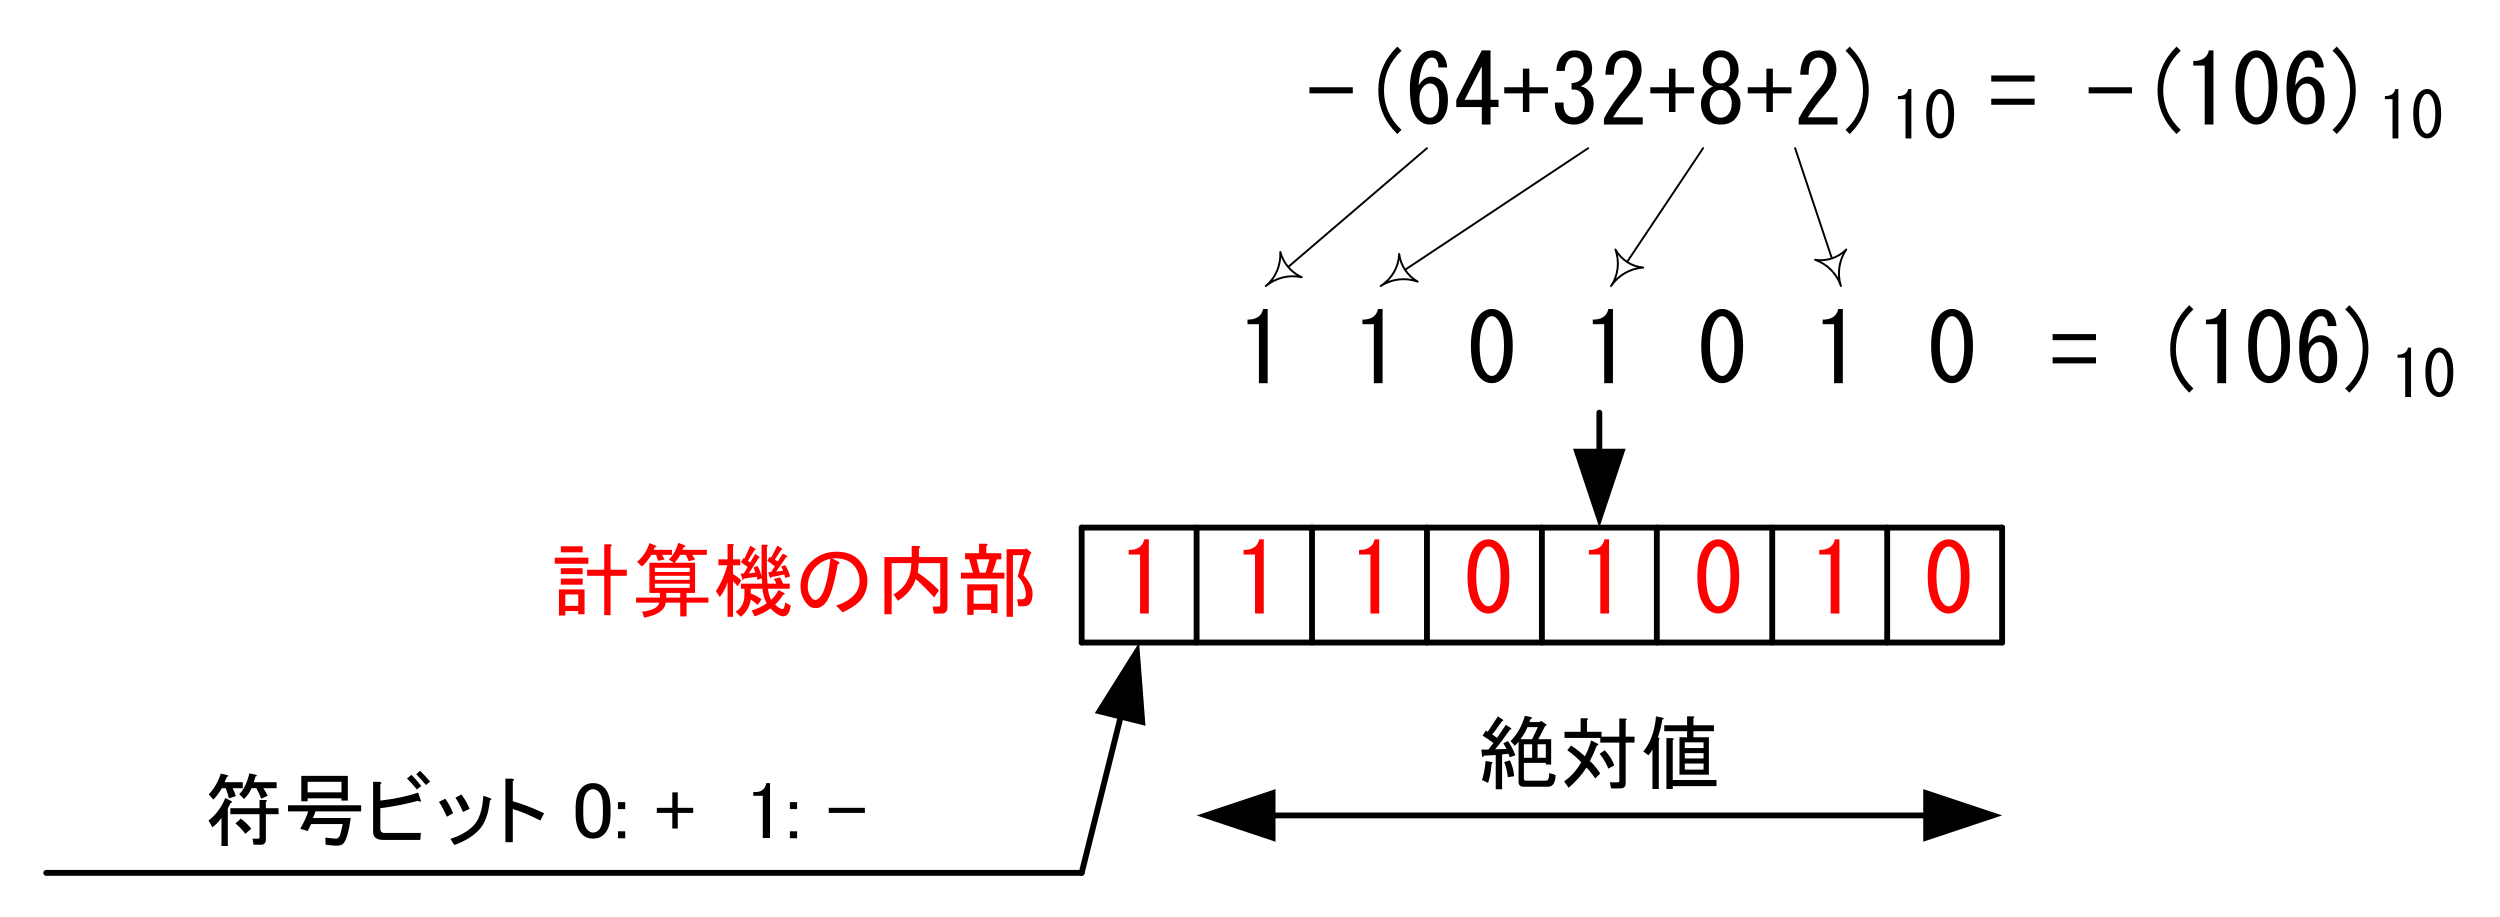 <?xml version="1.0" encoding="UTF-8"?>
<svg xmlns="http://www.w3.org/2000/svg" xmlns:xlink="http://www.w3.org/1999/xlink" width="308pt" height="113pt" viewBox="0 0 308 113" version="1.2">
<defs>
<g>
<symbol overflow="visible" id="glyph0-0">
<path style="stroke:none;" d="M 2.484 -7.875 L 2.484 -0.703 L 9.562 -0.703 L 9.562 -7.875 Z M 1.547 -8.766 L 10.5 -8.766 L 10.5 0.188 L 1.547 0.188 Z M 1.547 -8.766 "/>
</symbol>
<symbol overflow="visible" id="glyph0-1">
<path style="stroke:none;" d="M 2.578 -0.094 L 2.578 -7.359 L 1.172 -7.359 L 1.172 -7.922 C 2.266 -7.922 2.906 -8.359 3.094 -9.234 L 3.656 -9.234 L 3.656 -0.094 Z M 2.578 -0.094 "/>
</symbol>
<symbol overflow="visible" id="glyph0-2">
<path style="stroke:none;" d="M 0.375 -4.688 C 0.375 -6.531 0.75 -7.828 1.5 -8.578 C 1.938 -9.016 2.422 -9.234 2.953 -9.234 C 3.484 -9.234 3.969 -9.016 4.406 -8.578 C 5.156 -7.828 5.531 -6.531 5.531 -4.688 C 5.531 -2.812 5.156 -1.5 4.406 -0.75 C 3.969 -0.312 3.484 -0.094 2.953 -0.094 C 2.422 -0.094 1.938 -0.312 1.5 -0.75 C 0.75 -1.5 0.375 -2.812 0.375 -4.688 Z M 4.453 -4.688 C 4.453 -6.344 4.156 -7.469 3.562 -8.062 C 3.375 -8.25 3.172 -8.344 2.953 -8.344 C 2.734 -8.344 2.531 -8.25 2.344 -8.062 C 1.75 -7.438 1.453 -6.312 1.453 -4.688 C 1.453 -3 1.75 -1.859 2.344 -1.266 C 2.531 -1.078 2.734 -0.984 2.953 -0.984 C 3.172 -0.984 3.375 -1.078 3.562 -1.266 C 4.156 -1.859 4.453 -3 4.453 -4.688 Z M 4.453 -4.688 "/>
</symbol>
<symbol overflow="visible" id="glyph0-3">
<path style="stroke:none;" d="M 5.625 -4.688 L 5.625 -3.938 L 0.281 -3.938 L 0.281 -4.688 Z M 5.625 -4.688 "/>
</symbol>
<symbol overflow="visible" id="glyph0-4">
<path style="stroke:none;" d="M 5.109 1.078 C 3.547 -0.453 2.766 -2.25 2.766 -4.312 C 2.766 -6.375 3.547 -8.172 5.109 -9.703 L 5.625 -9.188 C 4.188 -7.844 3.469 -6.219 3.469 -4.312 C 3.469 -2.406 4.188 -0.781 5.625 0.562 Z M 5.109 1.078 "/>
</symbol>
<symbol overflow="visible" id="glyph0-5">
<path style="stroke:none;" d="M 4.172 -7.125 C 4.172 -7.594 4.062 -7.938 3.844 -8.156 C 3.719 -8.281 3.562 -8.344 3.375 -8.344 C 3.125 -8.344 2.906 -8.25 2.719 -8.062 C 2.188 -7.531 1.859 -6.484 1.734 -4.922 C 2.172 -5.641 2.703 -6 3.328 -6 C 3.797 -6 4.219 -5.812 4.594 -5.438 C 5.094 -4.938 5.344 -4.172 5.344 -3.141 C 5.344 -2.016 5.078 -1.188 4.547 -0.656 C 4.172 -0.281 3.688 -0.094 3.094 -0.094 C 2.562 -0.094 2.078 -0.312 1.641 -0.75 C 0.984 -1.406 0.656 -2.672 0.656 -4.547 C 0.656 -6.391 1.109 -7.766 2.016 -8.672 C 2.391 -9.047 2.859 -9.234 3.422 -9.234 C 3.891 -9.234 4.266 -9.094 4.547 -8.812 C 4.984 -8.375 5.219 -7.812 5.25 -7.125 Z M 3.141 -5.156 C 2.859 -5.156 2.609 -5.047 2.391 -4.828 C 2.016 -4.453 1.828 -3.953 1.828 -3.328 C 1.828 -2.359 2.047 -1.656 2.484 -1.219 C 2.672 -1.031 2.891 -0.938 3.141 -0.938 C 3.391 -0.938 3.625 -1.047 3.844 -1.266 C 4.125 -1.547 4.266 -2.172 4.266 -3.141 C 4.266 -3.984 4.109 -4.562 3.797 -4.875 C 3.609 -5.062 3.391 -5.156 3.141 -5.156 Z M 3.141 -5.156 "/>
</symbol>
<symbol overflow="visible" id="glyph0-6">
<path style="stroke:none;" d="M 3.516 -0.094 L 3.516 -2.25 L 0.375 -2.25 L 0.375 -3.141 L 3.516 -9.234 L 4.594 -9.234 L 4.594 -3.141 L 5.578 -3.141 L 5.578 -2.25 L 4.594 -2.25 L 4.594 -0.094 Z M 3.516 -3.141 L 3.516 -7.266 L 1.406 -3.141 Z M 3.516 -3.141 "/>
</symbol>
<symbol overflow="visible" id="glyph0-7">
<path style="stroke:none;" d="M 0.281 -4.688 L 2.578 -4.688 L 2.578 -6.984 L 3.375 -6.984 L 3.375 -4.688 L 5.672 -4.688 L 5.672 -3.938 L 3.375 -3.938 L 3.375 -1.641 L 2.578 -1.641 L 2.578 -3.938 L 0.281 -3.938 Z M 0.281 -4.688 "/>
</symbol>
<symbol overflow="visible" id="glyph0-8">
<path style="stroke:none;" d="M 1.594 -2.812 C 1.562 -2.125 1.703 -1.625 2.016 -1.312 C 2.234 -1.094 2.531 -0.984 2.906 -0.984 C 3.219 -0.984 3.516 -1.125 3.797 -1.406 C 4.078 -1.688 4.219 -2.156 4.219 -2.812 C 4.219 -3.312 4.047 -3.734 3.703 -4.078 C 3.453 -4.328 3.078 -4.438 2.578 -4.406 L 2.578 -5.203 C 3.078 -5.234 3.453 -5.375 3.703 -5.625 C 3.953 -5.875 4.078 -6.25 4.078 -6.75 C 4.078 -7.375 3.938 -7.828 3.656 -8.109 C 3.469 -8.297 3.234 -8.391 2.953 -8.391 C 2.672 -8.391 2.438 -8.297 2.25 -8.109 C 1.938 -7.797 1.766 -7.328 1.734 -6.703 L 0.703 -6.703 C 0.734 -7.516 1 -8.172 1.5 -8.672 C 1.875 -9.047 2.359 -9.234 2.953 -9.234 C 3.578 -9.234 4.078 -9.047 4.453 -8.672 C 4.891 -8.234 5.109 -7.656 5.109 -6.938 C 5.109 -6.281 4.938 -5.781 4.594 -5.438 C 4.281 -5.125 3.984 -4.922 3.703 -4.828 C 4.109 -4.703 4.422 -4.531 4.641 -4.312 C 5.078 -3.875 5.297 -3.344 5.297 -2.719 C 5.297 -1.906 5.047 -1.25 4.547 -0.75 C 4.109 -0.312 3.562 -0.094 2.906 -0.094 C 2.188 -0.094 1.625 -0.297 1.219 -0.703 C 0.75 -1.172 0.516 -1.875 0.516 -2.812 Z M 1.594 -2.812 "/>
</symbol>
<symbol overflow="visible" id="glyph0-9">
<path style="stroke:none;" d="M 5.344 -0.984 L 5.344 -0.094 L 0.562 -0.094 L 0.562 -0.844 C 1.281 -2.188 2.172 -3.469 3.234 -4.688 C 3.828 -5.375 4.125 -6.094 4.125 -6.844 C 4.125 -7.375 3.984 -7.781 3.703 -8.062 C 3.516 -8.25 3.266 -8.344 2.953 -8.344 C 2.703 -8.344 2.453 -8.219 2.203 -7.969 C 1.922 -7.688 1.781 -7.109 1.781 -6.234 L 0.75 -6.234 C 0.781 -7.359 1.047 -8.172 1.547 -8.672 C 1.922 -9.047 2.422 -9.234 3.047 -9.234 C 3.641 -9.234 4.141 -9.031 4.547 -8.625 C 4.984 -8.188 5.203 -7.578 5.203 -6.797 C 5.203 -5.891 4.781 -4.953 3.938 -3.984 C 3.031 -2.953 2.281 -1.953 1.688 -0.984 Z M 5.344 -0.984 "/>
</symbol>
<symbol overflow="visible" id="glyph0-10">
<path style="stroke:none;" d="M 2.953 -4.359 C 2.609 -4.359 2.312 -4.234 2.062 -3.984 C 1.75 -3.672 1.594 -3.25 1.594 -2.719 C 1.594 -2.094 1.75 -1.625 2.062 -1.312 C 2.312 -1.062 2.609 -0.938 2.953 -0.938 C 3.297 -0.938 3.594 -1.062 3.844 -1.312 C 4.156 -1.625 4.312 -2.094 4.312 -2.719 C 4.312 -3.25 4.156 -3.672 3.844 -3.984 C 3.594 -4.234 3.297 -4.359 2.953 -4.359 Z M 3.891 -4.781 C 4.172 -4.688 4.422 -4.531 4.641 -4.312 C 5.141 -3.812 5.391 -3.281 5.391 -2.719 C 5.391 -1.875 5.141 -1.203 4.641 -0.703 C 4.234 -0.297 3.672 -0.094 2.953 -0.094 C 2.234 -0.094 1.672 -0.297 1.266 -0.703 C 0.766 -1.203 0.516 -1.875 0.516 -2.719 C 0.516 -3.281 0.766 -3.812 1.266 -4.312 C 1.484 -4.531 1.734 -4.688 2.016 -4.781 C 1.766 -4.875 1.562 -5 1.406 -5.156 C 0.969 -5.594 0.75 -6.109 0.75 -6.703 L 0.75 -6.75 C 0.75 -7.531 0.984 -8.156 1.453 -8.625 C 1.859 -9.031 2.359 -9.234 2.953 -9.234 C 3.547 -9.234 4.047 -9.031 4.453 -8.625 C 4.922 -8.156 5.156 -7.531 5.156 -6.75 L 5.156 -6.703 C 5.156 -6.109 4.938 -5.594 4.5 -5.156 C 4.344 -5 4.141 -4.875 3.891 -4.781 Z M 2.953 -8.391 C 2.641 -8.391 2.375 -8.281 2.156 -8.062 C 1.906 -7.812 1.781 -7.375 1.781 -6.75 L 1.781 -6.703 C 1.781 -6.141 1.906 -5.734 2.156 -5.484 C 2.375 -5.266 2.641 -5.156 2.953 -5.156 C 3.266 -5.156 3.531 -5.266 3.75 -5.484 C 4 -5.734 4.125 -6.141 4.125 -6.703 L 4.125 -6.75 C 4.125 -7.375 4 -7.812 3.75 -8.062 C 3.531 -8.281 3.266 -8.391 2.953 -8.391 Z M 2.953 -8.391 "/>
</symbol>
<symbol overflow="visible" id="glyph0-11">
<path style="stroke:none;" d="M 3.188 -4.312 C 3.188 -2.25 2.406 -0.453 0.844 1.078 L 0.328 0.562 C 1.766 -0.781 2.484 -2.406 2.484 -4.312 C 2.484 -6.219 1.766 -7.844 0.328 -9.188 L 0.844 -9.703 C 2.406 -8.172 3.188 -6.375 3.188 -4.312 Z M 3.188 -4.312 "/>
</symbol>
<symbol overflow="visible" id="glyph0-12">
<path style="stroke:none;" d="M 5.625 -6.141 L 5.625 -5.391 L 0.281 -5.391 L 0.281 -6.141 Z M 5.625 -3.281 L 5.625 -2.531 L 0.281 -2.531 L 0.281 -3.281 Z M 5.625 -3.281 "/>
</symbol>
<symbol overflow="visible" id="glyph0-13">
<path style="stroke:none;" d=""/>
</symbol>
<symbol overflow="visible" id="glyph1-0">
<path style="stroke:none;" d="M 2.078 -6.562 L 2.078 -0.594 L 7.969 -0.594 L 7.969 -6.562 Z M 1.297 -7.312 L 8.75 -7.312 L 8.75 0.156 L 1.297 0.156 Z M 1.297 -7.312 "/>
</symbol>
<symbol overflow="visible" id="glyph1-1">
<path style="stroke:none;" d="M 4.656 -2.547 C 5.176 -2.148 5.602 -1.734 5.938 -1.297 L 5.203 -0.672 C 4.859 -1.141 4.453 -1.566 3.984 -1.953 Z M 3.172 -5.047 C 3.086 -5.461 2.957 -5.879 2.781 -6.297 L 2.312 -6.297 C 1.969 -5.691 1.613 -5.223 1.25 -4.891 L 0.703 -5.547 C 1.328 -6.172 1.82 -7.02 2.188 -8.094 L 3.047 -7.891 C 3.148 -7.785 3.113 -7.723 2.938 -7.703 L 2.656 -7.031 L 4.891 -7.031 L 4.891 -6.297 L 3.641 -6.297 C 3.816 -5.953 3.945 -5.625 4.031 -5.312 Z M 7.156 -5 C 7 -5.445 6.801 -5.879 6.562 -6.297 L 5.984 -6.297 C 5.723 -5.742 5.41 -5.301 5.047 -4.969 L 4.453 -5.547 C 5.004 -6.098 5.422 -6.957 5.703 -8.125 L 6.562 -7.938 C 6.664 -7.832 6.629 -7.766 6.453 -7.734 L 6.25 -7.031 L 9.062 -7.031 L 9.062 -6.297 L 7.422 -6.297 C 7.629 -5.984 7.812 -5.672 7.969 -5.359 Z M 7.734 -3.094 L 7.734 0.047 C 7.734 0.461 7.523 0.672 7.109 0.672 L 6.219 0.672 L 6.094 -0.078 L 6.797 -0.078 C 6.898 -0.078 6.953 -0.129 6.953 -0.234 L 6.953 -3.094 L 3.359 -3.094 L 3.359 -3.828 L 6.953 -3.828 L 6.953 -4.844 L 7.703 -4.844 C 7.91 -4.82 7.922 -4.742 7.734 -4.609 L 7.734 -3.828 L 9.297 -3.828 L 9.297 -3.094 Z M 3.516 -4.688 C 3.617 -4.582 3.582 -4.52 3.406 -4.5 L 3.047 -3.797 L 3.047 0.828 L 2.266 0.828 L 2.266 -2.625 C 1.879 -2.102 1.504 -1.723 1.141 -1.484 L 0.672 -2.312 C 1.578 -3.008 2.266 -3.93 2.734 -5.078 Z M 3.516 -4.688 "/>
</symbol>
<symbol overflow="visible" id="glyph1-2">
<path style="stroke:none;" d="M 1.953 -1.297 C 2.398 -2.078 2.727 -2.789 2.938 -3.438 L 0.438 -3.438 L 0.438 -4.188 L 9.453 -4.188 L 9.453 -3.438 L 3.828 -3.438 C 3.723 -3.125 3.617 -2.852 3.516 -2.625 L 8.172 -2.625 C 7.961 -1.062 7.676 -0.031 7.312 0.469 C 7.102 0.727 6.711 0.832 6.141 0.781 L 5.078 0.672 L 5.047 -0.203 L 6.25 -0.078 C 6.508 -0.055 6.707 -0.188 6.844 -0.469 C 6.895 -0.602 7.008 -1.07 7.188 -1.875 L 3.281 -1.875 C 3.176 -1.613 3.035 -1.328 2.859 -1.016 Z M 2.859 -7.078 L 2.859 -5.781 L 7.031 -5.781 L 7.031 -7.078 Z M 7.031 -4.766 L 7.031 -5.047 L 2.859 -5.047 L 2.859 -4.688 L 2.078 -4.688 L 2.078 -7.812 L 7.812 -7.812 L 7.812 -4.766 Z M 7.031 -4.766 "/>
</symbol>
<symbol overflow="visible" id="glyph1-3">
<path style="stroke:none;" d="M 6.766 -4.844 C 6.891 -4.613 6.77 -4.578 6.406 -4.734 C 4.945 -4.336 3.41 -4.035 1.797 -3.828 L 1.797 -1.297 C 1.797 -0.953 1.969 -0.781 2.312 -0.781 L 6.797 -0.781 L 6.719 0.078 L 2.156 0.078 C 1.32 0.078 0.906 -0.258 0.906 -0.938 L 0.906 -7.078 L 1.688 -7.078 C 1.969 -7.023 2.004 -6.922 1.797 -6.766 L 1.797 -4.766 C 3.566 -4.973 5.117 -5.301 6.453 -5.75 Z M 6.297 -6.141 C 5.879 -6.66 5.473 -7.113 5.078 -7.5 L 5.625 -7.938 C 5.988 -7.594 6.395 -7.133 6.844 -6.562 Z M 7.422 -6.688 C 6.953 -7.227 6.551 -7.672 6.219 -8.016 L 6.688 -8.438 C 7.07 -8.07 7.488 -7.629 7.938 -7.109 Z M 7.422 -6.688 "/>
</symbol>
<symbol overflow="visible" id="glyph1-4">
<path style="stroke:none;" d="M 6.719 -4.766 C 6.539 -3.078 6.07 -1.852 5.312 -1.094 C 4.562 -0.332 3.57 0.266 2.344 0.703 L 1.844 -0.047 C 3.039 -0.43 3.977 -0.961 4.656 -1.641 C 5.383 -2.367 5.801 -3.609 5.906 -5.359 L 6.719 -5.078 C 6.957 -5.004 6.957 -4.898 6.719 -4.766 Z M 3.406 -3.359 C 3.094 -4.066 2.781 -4.656 2.469 -5.125 L 3.203 -5.516 C 3.598 -5.016 3.938 -4.426 4.219 -3.75 Z M 1.406 -2.781 C 1.094 -3.508 0.77 -4.117 0.438 -4.609 L 1.219 -5 C 1.582 -4.508 1.906 -3.91 2.188 -3.203 Z M 1.406 -2.781 "/>
</symbol>
<symbol overflow="visible" id="glyph1-5">
<path style="stroke:none;" d="M 2.156 -4.688 C 3.426 -4.32 4.711 -3.828 6.016 -3.203 L 5.547 -2.312 C 4.172 -3.008 3.039 -3.477 2.156 -3.719 L 2.156 0.359 L 1.25 0.359 L 1.25 -7.469 L 2.031 -7.469 C 2.344 -7.438 2.383 -7.332 2.156 -7.156 Z M 2.156 -4.688 "/>
</symbol>
<symbol overflow="visible" id="glyph1-6">
<path style="stroke:none;" d=""/>
</symbol>
<symbol overflow="visible" id="glyph1-7">
<path style="stroke:none;" d="M 0.359 -3.875 C 0.359 -5.02 0.617 -5.852 1.141 -6.375 C 1.504 -6.738 1.957 -6.922 2.5 -6.922 C 3.051 -6.922 3.508 -6.738 3.875 -6.375 C 4.395 -5.852 4.656 -5.02 4.656 -3.875 L 4.656 -3.094 C 4.656 -1.969 4.395 -1.145 3.875 -0.625 C 3.508 -0.258 3.051 -0.078 2.5 -0.078 C 1.957 -0.078 1.504 -0.258 1.141 -0.625 C 0.617 -1.145 0.359 -1.969 0.359 -3.094 Z M 2.5 -6.172 C 2.238 -6.172 2.004 -6.066 1.797 -5.859 C 1.461 -5.523 1.297 -4.891 1.297 -3.953 L 1.297 -3.047 C 1.297 -2.141 1.477 -1.504 1.844 -1.141 C 2.051 -0.93 2.27 -0.828 2.5 -0.828 C 2.758 -0.828 2.992 -0.93 3.203 -1.141 C 3.547 -1.473 3.719 -2.109 3.719 -3.047 L 3.719 -3.953 C 3.719 -4.891 3.547 -5.523 3.203 -5.859 C 2.992 -6.066 2.758 -6.172 2.5 -6.172 Z M 2.5 -6.172 "/>
</symbol>
<symbol overflow="visible" id="glyph1-8">
<path style="stroke:none;" d="M 0.594 -4.578 L 1.484 -4.578 L 1.484 -3.719 L 0.594 -3.719 Z M 0.594 -0.984 L 1.484 -0.984 L 1.484 -0.125 L 0.594 -0.125 Z M 0.594 -0.984 "/>
</symbol>
<symbol overflow="visible" id="glyph1-9">
<path style="stroke:none;" d="M 2.188 -5.781 L 2.859 -5.781 L 2.859 -3.875 L 4.766 -3.875 L 4.766 -3.25 L 2.859 -3.25 L 2.859 -1.328 L 2.188 -1.328 L 2.188 -3.25 L 0.281 -3.25 L 0.281 -3.875 L 2.188 -3.875 Z M 2.188 -5.781 "/>
</symbol>
<symbol overflow="visible" id="glyph1-10">
<path style="stroke:none;" d="M 2.266 -6.141 C 2.504 -6.367 2.633 -6.629 2.656 -6.922 L 3.125 -6.922 L 3.125 -0.156 L 2.234 -0.156 L 2.234 -5.359 L 1.062 -5.359 L 1.062 -5.828 L 1.406 -5.828 C 1.77 -5.828 2.055 -5.93 2.266 -6.141 Z M 2.266 -6.141 "/>
</symbol>
<symbol overflow="visible" id="glyph1-11">
<path style="stroke:none;" d="M 0.281 -3.875 L 4.734 -3.875 L 4.734 -3.25 L 0.281 -3.25 Z M 0.281 -3.875 "/>
</symbol>
<symbol overflow="visible" id="glyph1-12">
<path style="stroke:none;" d="M 8.438 -7.156 C 8.539 -7.051 8.504 -6.984 8.328 -6.953 C 7.879 -6.066 7.594 -5.52 7.469 -5.312 L 9.062 -5.312 L 9.062 -2.188 L 8.406 -2.188 L 8.406 -2.391 L 5.703 -2.391 L 5.703 -0.516 C 5.703 -0.305 5.781 -0.203 5.938 -0.203 L 8.438 -0.203 C 8.695 -0.203 8.828 -0.516 8.828 -1.141 L 9.609 -0.906 C 9.586 0.062 9.273 0.547 8.672 0.547 L 5.672 0.547 C 5.254 0.547 5.047 0.336 5.047 -0.078 L 5.047 -5 C 4.891 -4.789 4.734 -4.625 4.578 -4.5 L 4.062 -5.078 C 4.875 -5.891 5.461 -6.93 5.828 -8.203 L 6.641 -8.016 C 6.742 -7.91 6.707 -7.844 6.531 -7.812 L 6.375 -7.422 L 7.656 -7.422 L 7.812 -7.578 Z M 0.547 -0.281 C 0.754 -0.906 0.898 -1.688 0.984 -2.625 L 1.688 -2.5 C 1.895 -2.477 1.906 -2.398 1.719 -2.266 C 1.664 -1.43 1.523 -0.648 1.297 0.078 Z M 3.984 -2.703 C 4.297 -2.023 4.469 -1.375 4.5 -0.75 L 3.719 -0.625 C 3.664 -1.25 3.52 -1.875 3.281 -2.5 Z M 8.406 -4.688 L 7.391 -4.688 L 7.391 -3.016 L 8.406 -3.016 Z M 5.703 -3.016 L 6.719 -3.016 L 6.719 -4.688 L 5.703 -4.688 Z M 6.141 -6.797 C 5.953 -6.305 5.664 -5.812 5.281 -5.312 L 6.719 -5.312 L 7.422 -6.797 Z M 3.953 -3.094 L 3.797 -3.516 L 3.016 -3.438 L 3.016 0.859 L 2.234 0.859 L 2.234 -3.359 L 0.75 -3.281 C 0.719 -3.102 0.648 -3.066 0.547 -3.172 L 0.469 -4.031 L 1.328 -4.031 C 1.535 -4.289 1.742 -4.562 1.953 -4.844 C 1.41 -5.238 0.969 -5.539 0.625 -5.75 L 1.016 -6.375 L 1.25 -6.219 C 1.664 -6.844 2.082 -7.477 2.5 -8.125 L 3.094 -7.734 C 3.219 -7.629 3.191 -7.566 3.016 -7.547 C 2.461 -6.734 2.055 -6.188 1.797 -5.906 L 2.391 -5.469 C 2.754 -5.988 3.117 -6.523 3.484 -7.078 L 4.109 -6.688 C 4.211 -6.582 4.172 -6.516 3.984 -6.484 C 3.254 -5.441 2.645 -4.633 2.156 -4.062 L 3.562 -4.109 C 3.426 -4.336 3.297 -4.57 3.172 -4.812 L 3.75 -5.078 C 4.094 -4.586 4.395 -4.004 4.656 -3.328 Z M 3.953 -3.094 "/>
</symbol>
<symbol overflow="visible" id="glyph1-13">
<path style="stroke:none;" d="M 3.875 -2.625 C 4.238 -2.312 4.664 -1.801 5.156 -1.094 L 4.531 -0.469 C 4.094 -1.125 3.727 -1.566 3.438 -1.797 C 2.863 -0.891 2.133 -0.066 1.25 0.672 L 0.703 -0.125 C 1.516 -0.664 2.219 -1.445 2.812 -2.469 C 2.375 -2.938 1.801 -3.43 1.094 -3.953 L 1.562 -4.531 C 2.219 -4.094 2.781 -3.648 3.25 -3.203 C 3.562 -3.754 3.82 -4.406 4.031 -5.156 L 4.812 -4.766 C 4.988 -4.66 4.961 -4.582 4.734 -4.531 C 4.473 -3.852 4.188 -3.219 3.875 -2.625 Z M 6.141 -1.688 C 5.93 -2.258 5.578 -2.867 5.078 -3.516 L 5.703 -3.953 C 6.305 -3.297 6.695 -2.672 6.875 -2.078 Z M 7.5 -7.859 L 8.25 -7.859 C 8.457 -7.828 8.469 -7.75 8.281 -7.625 L 8.281 -5.625 L 9.375 -5.625 L 9.375 -4.891 L 8.281 -4.891 L 8.281 0.125 C 8.281 0.539 8.07 0.75 7.656 0.75 L 6.484 0.75 L 6.328 0 L 7.344 0 C 7.445 0 7.5 -0.051 7.5 -0.156 L 7.5 -4.891 L 5.156 -4.891 L 5.156 -5.469 L 0.75 -5.469 L 0.75 -6.219 L 2.734 -6.219 L 2.734 -7.891 L 3.484 -7.891 C 3.691 -7.867 3.703 -7.789 3.516 -7.656 L 3.516 -6.219 L 5.312 -6.219 L 5.312 -5.625 L 7.5 -5.625 Z M 7.5 -7.859 "/>
</symbol>
<symbol overflow="visible" id="glyph1-14">
<path style="stroke:none;" d="M 2.781 -7.734 C 2.676 -7.055 2.492 -6.316 2.234 -5.516 C 2.461 -5.484 2.5 -5.391 2.344 -5.234 L 2.344 0.828 L 1.562 0.828 L 1.562 -4.031 C 1.383 -3.738 1.219 -3.504 1.062 -3.328 L 0.438 -3.797 C 1.32 -4.859 1.844 -6.301 2 -8.125 L 2.891 -7.938 C 2.992 -7.832 2.957 -7.766 2.781 -7.734 Z M 6.609 -6.297 L 6.609 -5.547 L 8.516 -5.547 L 8.516 -0.938 L 4.891 -0.938 L 4.891 -5.547 L 5.828 -5.547 L 5.828 -6.297 L 3.016 -6.297 L 3.016 -7.031 L 5.828 -7.031 L 5.828 -8.125 L 6.562 -8.125 C 6.77 -8.102 6.785 -8.023 6.609 -7.891 L 6.609 -7.031 L 9.141 -7.031 L 9.141 -6.297 Z M 5.547 -4.922 L 5.547 -4.219 L 7.859 -4.219 L 7.859 -4.922 Z M 5.547 -3.594 L 5.547 -2.938 L 7.859 -2.938 L 7.859 -3.594 Z M 5.547 -2.312 L 5.547 -1.562 L 7.859 -1.562 L 7.859 -2.312 Z M 3.281 0.828 L 3.281 -5.438 L 4.031 -5.438 C 4.238 -5.406 4.25 -5.328 4.062 -5.203 L 4.062 -0.281 L 9.453 -0.281 L 9.453 0.469 L 4.062 0.469 L 4.062 0.828 Z M 3.281 0.828 "/>
</symbol>
<symbol overflow="visible" id="glyph1-15">
<path style="stroke:none;" d="M 6.641 -4.891 L 6.641 -8.016 L 7.391 -8.016 C 7.648 -7.961 7.66 -7.867 7.422 -7.734 L 7.422 -4.891 L 9.422 -4.891 L 9.422 -4.141 L 7.422 -4.141 L 7.422 0.703 L 6.641 0.703 L 6.641 -4.141 L 4.531 -4.141 L 4.531 -4.891 Z M 4.219 0.594 L 3.438 0.594 L 3.438 0.203 L 1.844 0.203 L 1.844 0.75 L 1.062 0.75 L 1.062 -2.469 L 4.219 -2.469 Z M 1.844 -1.844 L 1.844 -0.438 L 3.438 -0.438 L 3.438 -1.844 Z M 3.984 -3.797 L 3.984 -3.047 L 1.297 -3.047 L 1.297 -3.797 Z M 1.297 -5.078 L 3.984 -5.078 L 3.984 -4.344 L 1.297 -4.344 Z M 0.547 -6.375 L 4.688 -6.375 L 4.688 -5.625 L 0.547 -5.625 Z M 3.984 -7.781 L 3.984 -7.031 L 1.297 -7.031 L 1.297 -7.781 Z M 3.984 -7.781 "/>
</symbol>
<symbol overflow="visible" id="glyph1-16">
<path style="stroke:none;" d="M 0.547 -0.828 L 0.547 -1.453 L 3.484 -1.453 L 3.484 -2.031 L 2.188 -2.031 L 2.188 -5.75 L 5.203 -5.75 L 4.578 -6.141 C 5.098 -6.629 5.488 -7.316 5.75 -8.203 L 6.531 -7.891 C 6.738 -7.816 6.695 -7.738 6.406 -7.656 L 6.25 -7.344 L 9.266 -7.344 L 9.266 -6.719 L 7.469 -6.719 L 7.812 -6.141 L 7.031 -5.938 L 6.688 -6.719 L 5.984 -6.719 C 5.828 -6.438 5.602 -6.113 5.312 -5.75 L 7.812 -5.75 L 7.812 -2.031 L 6.766 -2.031 L 6.766 -1.453 L 9.453 -1.453 L 9.453 -0.828 L 6.766 -0.828 L 6.766 0.859 L 5.984 0.859 L 5.984 -0.828 L 4.188 -0.828 C 4.102 0.086 3.219 0.703 1.531 1.016 L 1.297 0.281 C 2.566 0.125 3.27 -0.242 3.406 -0.828 Z M 2.938 -7.859 C 3.145 -7.773 3.102 -7.695 2.812 -7.625 L 2.703 -7.344 L 4.969 -7.344 L 4.969 -6.719 L 3.75 -6.719 L 4.062 -6.141 L 3.25 -5.984 L 3.016 -6.719 L 2.422 -6.719 C 2.086 -6.125 1.695 -5.645 1.25 -5.281 L 0.672 -5.859 C 1.398 -6.484 1.906 -7.254 2.188 -8.172 Z M 7.156 -5.125 L 2.859 -5.125 L 2.859 -4.609 L 7.156 -4.609 Z M 7.156 -3.641 L 7.156 -4.141 L 2.859 -4.141 L 2.859 -3.641 Z M 7.156 -2.656 L 7.156 -3.172 L 2.859 -3.172 L 2.859 -2.656 Z M 5.984 -1.453 L 5.984 -2.031 L 4.266 -2.031 L 4.266 -1.453 Z M 5.984 -1.453 "/>
</symbol>
<symbol overflow="visible" id="glyph1-17">
<path style="stroke:none;" d="M 3.047 -2.859 C 2.766 -3.172 2.57 -3.379 2.469 -3.484 L 2.469 0.906 L 1.797 0.906 L 1.797 -3.359 C 1.566 -2.629 1.242 -2.02 0.828 -1.531 L 0.359 -2.266 C 0.953 -3.129 1.422 -4.188 1.766 -5.438 L 0.672 -5.438 L 0.672 -6.172 L 1.797 -6.172 L 1.797 -8.047 L 2.422 -8.047 C 2.629 -8.023 2.645 -7.945 2.469 -7.812 L 2.469 -6.172 L 3.359 -6.172 L 3.359 -5.438 L 2.469 -5.438 L 2.469 -4.344 C 2.938 -4.082 3.273 -3.82 3.484 -3.562 Z M 6.641 -4.922 C 6.641 -4.297 6.664 -3.711 6.719 -3.172 L 7.781 -3.172 C 7.727 -3.379 7.633 -3.57 7.5 -3.75 L 8.25 -3.953 C 8.426 -3.691 8.555 -3.43 8.641 -3.172 L 9.453 -3.172 L 9.453 -2.547 L 6.766 -2.547 C 6.836 -2.023 6.969 -1.566 7.156 -1.172 C 7.488 -1.484 7.801 -1.891 8.094 -2.391 L 8.75 -2.031 C 8.906 -1.926 8.867 -1.848 8.641 -1.797 C 8.297 -1.273 7.969 -0.875 7.656 -0.594 C 8.02 -0.227 8.32 -0.047 8.562 -0.047 C 8.719 -0.047 8.832 -0.316 8.906 -0.859 L 9.578 -0.469 C 9.492 0.156 9.312 0.562 9.031 0.75 C 8.582 1.031 7.93 0.738 7.078 -0.125 C 6.523 0.301 5.875 0.629 5.125 0.859 L 4.766 0.125 C 5.441 -0.062 6.055 -0.352 6.609 -0.75 C 6.316 -1.32 6.145 -1.922 6.094 -2.547 L 4.656 -2.547 L 4.656 -1.953 C 5.125 -1.797 5.566 -1.562 5.984 -1.25 L 5.516 -0.547 C 5.305 -0.734 5.02 -0.957 4.656 -1.219 C 4.52 -0.32 4.102 0.383 3.406 0.906 L 2.781 0.281 C 3.531 -0.164 3.895 -0.883 3.875 -1.875 L 3.875 -2.547 L 3.438 -2.547 L 3.438 -3.172 L 6.062 -3.172 C 6.031 -3.43 6.016 -3.648 6.016 -3.828 L 5.469 -3.641 L 5.391 -4.031 L 3.797 -3.797 C 3.742 -3.609 3.691 -3.566 3.641 -3.672 L 3.406 -4.422 L 3.797 -4.422 L 4.266 -5.234 L 3.438 -5.828 L 3.75 -6.328 L 3.875 -6.25 L 4.609 -7.859 L 5.203 -7.469 C 5.305 -7.363 5.281 -7.312 5.125 -7.312 L 4.297 -5.984 L 4.578 -5.781 L 5.203 -6.844 L 5.703 -6.484 C 5.805 -6.379 5.781 -6.328 5.625 -6.328 L 4.422 -4.453 L 5.234 -4.531 L 5 -5.156 L 5.469 -5.359 C 5.676 -5.047 5.848 -4.629 5.984 -4.109 L 5.984 -7.969 L 6.609 -7.969 C 6.816 -7.945 6.828 -7.867 6.641 -7.734 Z M 8.797 -4.297 L 7.188 -3.984 C 7.133 -3.805 7.082 -3.77 7.031 -3.875 L 6.797 -4.578 L 7.156 -4.609 L 7.625 -5.312 L 6.688 -6.016 L 7 -6.484 L 7.156 -6.375 L 7.938 -7.859 L 8.484 -7.5 C 8.586 -7.395 8.562 -7.344 8.406 -7.344 L 7.625 -6.141 L 7.969 -5.906 L 8.594 -6.875 L 9.109 -6.609 C 9.211 -6.504 9.188 -6.453 9.031 -6.453 L 7.781 -4.656 L 8.641 -4.766 L 8.406 -5.312 L 8.906 -5.438 C 9.164 -5.039 9.363 -4.582 9.5 -4.062 L 8.906 -3.875 Z M 8.797 -4.297 "/>
</symbol>
<symbol overflow="visible" id="glyph1-18">
<path style="stroke:none;" d="M 5.391 -5.516 C 4.953 -2.91 4.422 -1.297 3.797 -0.672 C 3.453 -0.328 3.098 -0.156 2.734 -0.156 C 2.316 -0.156 1.992 -0.273 1.766 -0.516 C 1.141 -1.141 0.828 -1.922 0.828 -2.859 C 0.828 -4.004 1.227 -4.977 2.031 -5.781 C 2.914 -6.664 4 -7.109 5.281 -7.109 C 6.426 -7.109 7.32 -6.785 7.969 -6.141 C 8.695 -5.41 9.062 -4.551 9.062 -3.562 C 9.062 -2.488 8.723 -1.613 8.047 -0.938 C 7.609 -0.5 6.93 -0.066 6.016 0.359 L 5.203 -0.469 C 6.109 -0.758 6.82 -1.164 7.344 -1.688 C 7.844 -2.176 8.094 -2.773 8.094 -3.484 C 8.094 -4.316 7.816 -5.004 7.266 -5.547 C 6.723 -6.098 5.863 -6.348 4.688 -6.297 L 5.391 -5.938 C 5.703 -5.812 5.703 -5.672 5.391 -5.516 Z M 4.5 -6.25 C 3.82 -6.094 3.234 -5.77 2.734 -5.281 C 2.055 -4.602 1.719 -3.77 1.719 -2.781 C 1.719 -2.176 1.914 -1.68 2.312 -1.297 C 2.383 -1.211 2.5 -1.172 2.656 -1.172 C 2.812 -1.172 2.984 -1.266 3.172 -1.453 C 3.766 -2.047 4.207 -3.645 4.5 -6.25 Z M 4.5 -6.25 "/>
</symbol>
<symbol overflow="visible" id="glyph1-19">
<path style="stroke:none;" d="M 7.266 -1.484 C 6.43 -2.398 5.676 -3.156 5 -3.75 C 4.664 -2.688 3.938 -1.789 2.812 -1.062 L 2.266 -1.844 C 3.723 -2.695 4.453 -3.984 4.453 -5.703 L 2.031 -5.703 L 2.031 0.594 L 1.141 0.594 L 1.141 -6.453 L 4.5 -6.453 L 4.5 -7.812 L 5.359 -7.812 C 5.617 -7.758 5.629 -7.656 5.391 -7.5 L 5.391 -6.453 L 8.906 -6.453 L 8.906 -0.281 C 8.906 0.25 8.66 0.516 8.172 0.516 L 7.234 0.516 L 7.078 -0.359 L 7.859 -0.359 C 7.961 -0.359 8.016 -0.41 8.016 -0.516 L 8.016 -5.703 L 5.359 -5.703 C 5.359 -5.316 5.316 -4.926 5.234 -4.531 C 6.254 -3.852 7.129 -3.125 7.859 -2.344 Z M 7.266 -1.484 "/>
</symbol>
<symbol overflow="visible" id="glyph1-20">
<path style="stroke:none;" d="M 7.625 -0.391 L 7.469 -1.25 L 8.094 -1.25 C 8.457 -1.25 8.598 -1.551 8.516 -2.156 C 8.41 -2.883 8.086 -3.52 7.547 -4.062 L 8.25 -6.688 L 6.953 -6.688 L 6.953 0.906 L 6.172 0.906 L 6.172 -7.422 L 8.484 -7.422 L 8.562 -7.547 L 9.266 -6.953 L 9.109 -6.844 L 8.25 -4.219 C 9.031 -3.363 9.406 -2.598 9.375 -1.922 C 9.352 -0.898 9.004 -0.391 8.328 -0.391 Z M 1.328 -3.094 L 5.047 -3.094 L 5.047 0.469 L 4.266 0.469 L 4.266 0.047 L 2.109 0.047 L 2.109 0.672 L 1.328 0.672 Z M 2.109 -2.344 L 2.109 -0.703 L 4.266 -0.703 L 4.266 -2.344 Z M 2.781 -8.094 L 3.641 -8.094 C 3.898 -8.039 3.91 -7.938 3.672 -7.781 L 3.672 -6.922 L 5.516 -6.922 L 5.516 -6.172 L 4.969 -6.172 L 4.422 -4.531 L 5.906 -4.531 L 5.906 -3.797 L 0.547 -3.797 L 0.547 -4.531 L 2.031 -4.531 L 1.562 -6.172 L 1.062 -6.172 L 1.062 -6.922 L 2.781 -6.922 Z M 4.062 -6.172 L 2.469 -6.172 L 2.859 -4.531 L 3.594 -4.531 Z M 4.062 -6.172 "/>
</symbol>
<symbol overflow="visible" id="glyph2-0">
<path style="stroke:none;" d="M 1.656 -5.25 L 1.656 -0.469 L 6.375 -0.469 L 6.375 -5.25 Z M 1.031 -5.844 L 7 -5.844 L 7 0.125 L 1.031 0.125 Z M 1.031 -5.844 "/>
</symbol>
<symbol overflow="visible" id="glyph2-1">
<path style="stroke:none;" d="M 1.719 -0.062 L 1.719 -4.906 L 0.781 -4.906 L 0.781 -5.281 C 1.508 -5.281 1.938 -5.57 2.062 -6.156 L 2.438 -6.156 L 2.438 -0.062 Z M 1.719 -0.062 "/>
</symbol>
<symbol overflow="visible" id="glyph2-2">
<path style="stroke:none;" d="M 0.25 -3.125 C 0.25 -4.352 0.5 -5.219 1 -5.719 C 1.289 -6.008 1.613 -6.156 1.969 -6.156 C 2.32 -6.156 2.645 -6.008 2.938 -5.719 C 3.438 -5.219 3.688 -4.352 3.688 -3.125 C 3.688 -1.875 3.438 -1 2.938 -0.5 C 2.645 -0.207 2.32 -0.062 1.969 -0.062 C 1.613 -0.062 1.289 -0.207 1 -0.5 C 0.5 -1 0.25 -1.875 0.25 -3.125 Z M 2.969 -3.125 C 2.969 -4.227 2.77 -4.977 2.375 -5.375 C 2.25 -5.5 2.113 -5.562 1.969 -5.562 C 1.82 -5.562 1.688 -5.5 1.562 -5.375 C 1.164 -4.957 0.969 -4.207 0.969 -3.125 C 0.969 -2 1.164 -1.238 1.562 -0.844 C 1.688 -0.719 1.82 -0.656 1.969 -0.656 C 2.113 -0.656 2.25 -0.719 2.375 -0.844 C 2.77 -1.238 2.969 -2 2.969 -3.125 Z M 2.969 -3.125 "/>
</symbol>
<symbol overflow="visible" id="glyph2-3">
<path style="stroke:none;" d=""/>
</symbol>
</g>
</defs>
<g id="surface1">
<g style="fill:rgb(100%,0%,0%);fill-opacity:1;">
  <use xlink:href="#glyph0-1" x="137.88" y="75.68"/>
</g>
<g style="fill:rgb(100%,0%,0%);fill-opacity:1;">
  <use xlink:href="#glyph0-1" x="152.04" y="75.68"/>
</g>
<g style="fill:rgb(100%,0%,0%);fill-opacity:1;">
  <use xlink:href="#glyph0-1" x="166.26" y="75.68"/>
</g>
<g style="fill:rgb(100%,0%,0%);fill-opacity:1;">
  <use xlink:href="#glyph0-2" x="180.42" y="75.68"/>
</g>
<g style="fill:rgb(100%,0%,0%);fill-opacity:1;">
  <use xlink:href="#glyph0-1" x="194.58" y="75.68"/>
</g>
<g style="fill:rgb(100%,0%,0%);fill-opacity:1;">
  <use xlink:href="#glyph0-2" x="208.74" y="75.68"/>
</g>
<g style="fill:rgb(100%,0%,0%);fill-opacity:1;">
  <use xlink:href="#glyph0-1" x="222.96" y="75.68"/>
</g>
<g style="fill:rgb(100%,0%,0%);fill-opacity:1;">
  <use xlink:href="#glyph0-2" x="237.12" y="75.68"/>
</g>
<path style="fill:none;stroke-width:6;stroke-linecap:round;stroke-linejoin:round;stroke:rgb(0%,0%,0%);stroke-opacity:1;stroke-miterlimit:10;" d="M 1535.514 4016.667 L 1535.514 3898.665 " transform="matrix(0.12,0,0,-0.12,-51,547)"/>
<path style="fill:none;stroke-width:6;stroke-linecap:round;stroke-linejoin:round;stroke:rgb(0%,0%,0%);stroke-opacity:1;stroke-miterlimit:10;" d="M 1535.514 4016.667 L 2480.501 4016.667 " transform="matrix(0.12,0,0,-0.12,-51,547)"/>
<path style="fill:none;stroke-width:6;stroke-linecap:round;stroke-linejoin:round;stroke:rgb(0%,0%,0%);stroke-opacity:1;stroke-miterlimit:10;" d="M 1535.514 3898.665 L 2480.501 3898.665 " transform="matrix(0.12,0,0,-0.12,-51,547)"/>
<path style="fill:none;stroke-width:6;stroke-linecap:round;stroke-linejoin:round;stroke:rgb(0%,0%,0%);stroke-opacity:1;stroke-miterlimit:10;" d="M 2480.501 4016.667 L 2480.501 3898.665 " transform="matrix(0.12,0,0,-0.12,-51,547)"/>
<path style="fill:none;stroke-width:6;stroke-linecap:round;stroke-linejoin:round;stroke:rgb(0%,0%,0%);stroke-opacity:1;stroke-miterlimit:10;" d="M 2362.5 4016.667 L 2362.5 3898.665 " transform="matrix(0.12,0,0,-0.12,-51,547)"/>
<path style="fill:none;stroke-width:6;stroke-linecap:round;stroke-linejoin:round;stroke:rgb(0%,0%,0%);stroke-opacity:1;stroke-miterlimit:10;" d="M 2244.499 4016.667 L 2244.499 3898.665 " transform="matrix(0.12,0,0,-0.12,-51,547)"/>
<path style="fill:none;stroke-width:6;stroke-linecap:round;stroke-linejoin:round;stroke:rgb(0%,0%,0%);stroke-opacity:1;stroke-miterlimit:10;" d="M 2126.009 4016.667 L 2126.009 3898.665 " transform="matrix(0.12,0,0,-0.12,-51,547)"/>
<path style="fill:none;stroke-width:6;stroke-linecap:round;stroke-linejoin:round;stroke:rgb(0%,0%,0%);stroke-opacity:1;stroke-miterlimit:10;" d="M 2008.008 4016.667 L 2008.008 3898.665 " transform="matrix(0.12,0,0,-0.12,-51,547)"/>
<path style="fill:none;stroke-width:6;stroke-linecap:round;stroke-linejoin:round;stroke:rgb(0%,0%,0%);stroke-opacity:1;stroke-miterlimit:10;" d="M 1890.007 4016.667 L 1890.007 3898.665 " transform="matrix(0.12,0,0,-0.12,-51,547)"/>
<path style="fill:none;stroke-width:6;stroke-linecap:round;stroke-linejoin:round;stroke:rgb(0%,0%,0%);stroke-opacity:1;stroke-miterlimit:10;" d="M 1772.005 4016.667 L 1772.005 3898.665 " transform="matrix(0.12,0,0,-0.12,-51,547)"/>
<path style="fill:none;stroke-width:6;stroke-linecap:round;stroke-linejoin:round;stroke:rgb(0%,0%,0%);stroke-opacity:1;stroke-miterlimit:10;" d="M 1653.516 4016.667 L 1653.516 3898.665 " transform="matrix(0.12,0,0,-0.12,-51,547)"/>
<path style="fill:none;stroke-width:6;stroke-linecap:round;stroke-linejoin:round;stroke:rgb(0%,0%,0%);stroke-opacity:1;stroke-miterlimit:10;" d="M 1576.497 3826.172 L 1535.514 3662.174 " transform="matrix(0.12,0,0,-0.12,-51,547)"/>
<path style=" stroke:none;fill-rule:evenodd;fill:rgb(0%,0%,0%);fill-opacity:1;" d="M 134.879 87.859 L 140.34 79.16 L 141.121 89.418 Z M 134.879 87.859 "/>
<path style="fill:none;stroke-width:6;stroke-linecap:round;stroke-linejoin:round;stroke:rgb(0%,0%,0%);stroke-opacity:1;stroke-miterlimit:10;" d="M 1535.514 3662.174 L 472.493 3662.174 " transform="matrix(0.12,0,0,-0.12,-51,547)"/>
<g style="fill:rgb(0%,0%,0%);fill-opacity:1;">
  <use xlink:href="#glyph1-1" x="25.02" y="103.4"/>
</g>
<g style="fill:rgb(0%,0%,0%);fill-opacity:1;">
  <use xlink:href="#glyph1-2" x="35.04" y="103.4"/>
</g>
<g style="fill:rgb(0%,0%,0%);fill-opacity:1;">
  <use xlink:href="#glyph1-3" x="45.06" y="103.4"/>
</g>
<g style="fill:rgb(0%,0%,0%);fill-opacity:1;">
  <use xlink:href="#glyph1-4" x="53.64" y="103.4"/>
</g>
<g style="fill:rgb(0%,0%,0%);fill-opacity:1;">
  <use xlink:href="#glyph1-5" x="61.02" y="103.4"/>
</g>
<g style="fill:rgb(0%,0%,0%);fill-opacity:1;">
  <use xlink:href="#glyph1-6" x="67.5" y="103.4"/>
</g>
<g style="fill:rgb(0%,0%,0%);fill-opacity:1;">
  <use xlink:href="#glyph1-7" x="70.56" y="103.4"/>
</g>
<g style="fill:rgb(0%,0%,0%);fill-opacity:1;">
  <use xlink:href="#glyph1-8" x="75.54" y="103.4"/>
</g>
<g style="fill:rgb(0%,0%,0%);fill-opacity:1;">
  <use xlink:href="#glyph1-6" x="77.58" y="103.4"/>
</g>
<g style="fill:rgb(0%,0%,0%);fill-opacity:1;">
  <use xlink:href="#glyph1-9" x="80.64" y="103.4"/>
</g>
<g style="fill:rgb(0%,0%,0%);fill-opacity:1;">
  <use xlink:href="#glyph1-6" x="85.62" y="103.4"/>
</g>
<g style="fill:rgb(0%,0%,0%);fill-opacity:1;">
  <use xlink:href="#glyph1-6" x="88.68" y="103.4"/>
</g>
<g style="fill:rgb(0%,0%,0%);fill-opacity:1;">
  <use xlink:href="#glyph1-10" x="91.74" y="103.4"/>
</g>
<g style="fill:rgb(0%,0%,0%);fill-opacity:1;">
  <use xlink:href="#glyph1-8" x="96.72" y="103.4"/>
</g>
<g style="fill:rgb(0%,0%,0%);fill-opacity:1;">
  <use xlink:href="#glyph1-6" x="98.76" y="103.4"/>
</g>
<g style="fill:rgb(0%,0%,0%);fill-opacity:1;">
  <use xlink:href="#glyph1-11" x="101.82" y="103.4"/>
</g>
<path style="fill:none;stroke-width:6;stroke-linecap:round;stroke-linejoin:round;stroke:rgb(0%,0%,0%);stroke-opacity:1;stroke-miterlimit:10;" d="M 1727.995 3721.159 L 2405.99 3721.159 " transform="matrix(0.12,0,0,-0.12,-51,547)"/>
<path style=" stroke:none;fill-rule:evenodd;fill:rgb(0%,0%,0%);fill-opacity:1;" d="M 157.141 103.699 L 147.422 100.461 L 157.141 97.219 Z M 157.141 103.699 "/>
<path style=" stroke:none;fill-rule:evenodd;fill:rgb(0%,0%,0%);fill-opacity:1;" d="M 236.941 97.219 L 246.66 100.461 L 236.941 103.699 Z M 236.941 97.219 "/>
<g style="fill:rgb(0%,0%,0%);fill-opacity:1;">
  <use xlink:href="#glyph1-12" x="182.04" y="96.38"/>
</g>
<g style="fill:rgb(0%,0%,0%);fill-opacity:1;">
  <use xlink:href="#glyph1-13" x="192" y="96.38"/>
</g>
<g style="fill:rgb(0%,0%,0%);fill-opacity:1;">
  <use xlink:href="#glyph1-14" x="202.02" y="96.38"/>
</g>
<g style="fill:rgb(0%,0%,0%);fill-opacity:1;">
  <use xlink:href="#glyph0-3" x="161.04" y="15.44"/>
</g>
<g style="fill:rgb(0%,0%,0%);fill-opacity:1;">
  <use xlink:href="#glyph0-4" x="167.04" y="15.44"/>
</g>
<g style="fill:rgb(0%,0%,0%);fill-opacity:1;">
  <use xlink:href="#glyph0-5" x="173.04" y="15.44"/>
</g>
<g style="fill:rgb(0%,0%,0%);fill-opacity:1;">
  <use xlink:href="#glyph0-6" x="179.04" y="15.44"/>
</g>
<g style="fill:rgb(0%,0%,0%);fill-opacity:1;">
  <use xlink:href="#glyph0-7" x="185.04" y="15.44"/>
</g>
<g style="fill:rgb(0%,0%,0%);fill-opacity:1;">
  <use xlink:href="#glyph0-8" x="191.04" y="15.44"/>
</g>
<g style="fill:rgb(0%,0%,0%);fill-opacity:1;">
  <use xlink:href="#glyph0-9" x="197.04" y="15.44"/>
</g>
<g style="fill:rgb(0%,0%,0%);fill-opacity:1;">
  <use xlink:href="#glyph0-7" x="203.04" y="15.44"/>
</g>
<g style="fill:rgb(0%,0%,0%);fill-opacity:1;">
  <use xlink:href="#glyph0-10" x="209.04" y="15.44"/>
</g>
<g style="fill:rgb(0%,0%,0%);fill-opacity:1;">
  <use xlink:href="#glyph0-7" x="215.04" y="15.44"/>
</g>
<g style="fill:rgb(0%,0%,0%);fill-opacity:1;">
  <use xlink:href="#glyph0-9" x="221.04" y="15.44"/>
</g>
<g style="fill:rgb(0%,0%,0%);fill-opacity:1;">
  <use xlink:href="#glyph0-11" x="227.04" y="15.44"/>
</g>
<g style="fill:rgb(0%,0%,0%);fill-opacity:1;">
  <use xlink:href="#glyph2-1" x="233.04" y="17.12"/>
</g>
<g style="fill:rgb(0%,0%,0%);fill-opacity:1;">
  <use xlink:href="#glyph2-2" x="237.06" y="17.12"/>
</g>
<g style="fill:rgb(0%,0%,0%);fill-opacity:1;">
  <use xlink:href="#glyph2-3" x="241.02" y="17.12"/>
</g>
<g style="fill:rgb(0%,0%,0%);fill-opacity:1;">
  <use xlink:href="#glyph0-12" x="245.04" y="15.44"/>
</g>
<g style="fill:rgb(0%,0%,0%);fill-opacity:1;">
  <use xlink:href="#glyph0-13" x="251.04" y="15.44"/>
</g>
<g style="fill:rgb(0%,0%,0%);fill-opacity:1;">
  <use xlink:href="#glyph0-3" x="257.04" y="15.44"/>
</g>
<g style="fill:rgb(0%,0%,0%);fill-opacity:1;">
  <use xlink:href="#glyph0-4" x="263.04" y="15.44"/>
</g>
<g style="fill:rgb(0%,0%,0%);fill-opacity:1;">
  <use xlink:href="#glyph0-1" x="269.04" y="15.44"/>
</g>
<g style="fill:rgb(0%,0%,0%);fill-opacity:1;">
  <use xlink:href="#glyph0-2" x="275.04" y="15.44"/>
</g>
<g style="fill:rgb(0%,0%,0%);fill-opacity:1;">
  <use xlink:href="#glyph0-5" x="281.04" y="15.44"/>
</g>
<g style="fill:rgb(0%,0%,0%);fill-opacity:1;">
  <use xlink:href="#glyph0-11" x="287.04" y="15.44"/>
</g>
<g style="fill:rgb(0%,0%,0%);fill-opacity:1;">
  <use xlink:href="#glyph2-1" x="293.04" y="17.12"/>
</g>
<g style="fill:rgb(0%,0%,0%);fill-opacity:1;">
  <use xlink:href="#glyph2-2" x="297.06" y="17.12"/>
</g>
<g style="fill:rgb(0%,0%,0%);fill-opacity:1;">
  <use xlink:href="#glyph0-1" x="152.52" y="47.3"/>
</g>
<g style="fill:rgb(0%,0%,0%);fill-opacity:1;">
  <use xlink:href="#glyph0-1" x="166.68" y="47.3"/>
</g>
<g style="fill:rgb(0%,0%,0%);fill-opacity:1;">
  <use xlink:href="#glyph0-2" x="180.84" y="47.3"/>
</g>
<g style="fill:rgb(0%,0%,0%);fill-opacity:1;">
  <use xlink:href="#glyph0-1" x="195.06" y="47.3"/>
</g>
<g style="fill:rgb(0%,0%,0%);fill-opacity:1;">
  <use xlink:href="#glyph0-2" x="209.22" y="47.3"/>
</g>
<g style="fill:rgb(0%,0%,0%);fill-opacity:1;">
  <use xlink:href="#glyph0-1" x="223.38" y="47.3"/>
</g>
<g style="fill:rgb(0%,0%,0%);fill-opacity:1;">
  <use xlink:href="#glyph0-2" x="237.54" y="47.3"/>
</g>
<g style="fill:rgb(0%,0%,0%);fill-opacity:1;">
  <use xlink:href="#glyph0-12" x="252.6" y="47.3"/>
</g>
<g style="fill:rgb(0%,0%,0%);fill-opacity:1;">
  <use xlink:href="#glyph0-13" x="258.6" y="47.3"/>
</g>
<g style="fill:rgb(0%,0%,0%);fill-opacity:1;">
  <use xlink:href="#glyph0-4" x="264.6" y="47.3"/>
</g>
<g style="fill:rgb(0%,0%,0%);fill-opacity:1;">
  <use xlink:href="#glyph0-1" x="270.6" y="47.3"/>
</g>
<g style="fill:rgb(0%,0%,0%);fill-opacity:1;">
  <use xlink:href="#glyph0-2" x="276.6" y="47.3"/>
</g>
<g style="fill:rgb(0%,0%,0%);fill-opacity:1;">
  <use xlink:href="#glyph0-5" x="282.6" y="47.3"/>
</g>
<g style="fill:rgb(0%,0%,0%);fill-opacity:1;">
  <use xlink:href="#glyph0-11" x="288.6" y="47.3"/>
</g>
<g style="fill:rgb(0%,0%,0%);fill-opacity:1;">
  <use xlink:href="#glyph2-1" x="294.6" y="48.98"/>
</g>
<g style="fill:rgb(0%,0%,0%);fill-opacity:1;">
  <use xlink:href="#glyph2-2" x="298.56" y="48.98"/>
</g>
<path style="fill:none;stroke-width:6;stroke-linecap:round;stroke-linejoin:round;stroke:rgb(0%,0%,0%);stroke-opacity:1;stroke-miterlimit:10;" d="M 2066.992 4134.668 L 2066.992 4090.658 " transform="matrix(0.12,0,0,-0.12,-51,547)"/>
<path style=" stroke:none;fill-rule:evenodd;fill:rgb(0%,0%,0%);fill-opacity:1;" d="M 200.281 55.281 L 197.039 65 L 193.801 55.281 Z M 200.281 55.281 "/>
<path style="fill:none;stroke-width:2;stroke-linecap:round;stroke-linejoin:round;stroke:rgb(0%,0%,0%);stroke-opacity:1;stroke-miterlimit:10;" d="M 1748.014 4284.668 L 1890.007 4406.185 " transform="matrix(0.12,0,0,-0.12,-51,547)"/>
<path style="fill:none;stroke-width:2;stroke-linecap:round;stroke-linejoin:round;stroke:rgb(0%,0%,0%);stroke-opacity:1;stroke-miterlimit:10;" d="M 1739.486 4299.674 C 1740.007 4286.165 1734.993 4273.177 1724.512 4264.681 C 1734.993 4273.177 1748.503 4276.66 1761.491 4273.665 C 1750.488 4278.678 1742.513 4288.184 1739.486 4299.674 Z M 1739.486 4299.674 " transform="matrix(0.12,0,0,-0.12,-51,547)"/>
<path style="fill:none;stroke-width:2;stroke-linecap:round;stroke-linejoin:round;stroke:rgb(0%,0%,0%);stroke-opacity:1;stroke-miterlimit:10;" d="M 1868.001 4281.673 L 2055.501 4406.185 " transform="matrix(0.12,0,0,-0.12,-51,547)"/>
<path style="fill:none;stroke-width:2;stroke-linecap:round;stroke-linejoin:round;stroke:rgb(0%,0%,0%);stroke-opacity:1;stroke-miterlimit:10;" d="M 1861.491 4297.656 C 1861.003 4284.18 1854.004 4272.168 1842.513 4264.681 C 1854.004 4272.168 1868.001 4273.665 1880.501 4269.173 C 1869.987 4275.163 1862.988 4285.677 1861.491 4297.656 Z M 1861.491 4297.656 " transform="matrix(0.12,0,0,-0.12,-51,547)"/>
<path style="fill:none;stroke-width:2;stroke-linecap:round;stroke-linejoin:round;stroke:rgb(0%,0%,0%);stroke-opacity:1;stroke-miterlimit:10;" d="M 2095.996 4290.169 L 2173.503 4406.185 " transform="matrix(0.12,0,0,-0.12,-51,547)"/>
<path style="fill:none;stroke-width:2;stroke-linecap:round;stroke-linejoin:round;stroke:rgb(0%,0%,0%);stroke-opacity:1;stroke-miterlimit:10;" d="M 2083.496 4302.181 C 2087.988 4289.681 2086.491 4275.684 2079.004 4264.681 C 2086.491 4275.684 2098.503 4282.682 2112.012 4283.659 C 2100 4284.668 2089.486 4291.667 2083.496 4302.181 Z M 2083.496 4302.181 " transform="matrix(0.12,0,0,-0.12,-51,547)"/>
<path style="fill:none;stroke-width:2;stroke-linecap:round;stroke-linejoin:round;stroke:rgb(0%,0%,0%);stroke-opacity:1;stroke-miterlimit:10;" d="M 2305.501 4293.685 L 2268.001 4406.185 " transform="matrix(0.12,0,0,-0.12,-51,547)"/>
<path style="fill:none;stroke-width:2;stroke-linecap:round;stroke-linejoin:round;stroke:rgb(0%,0%,0%);stroke-opacity:1;stroke-miterlimit:10;" d="M 2288.509 4291.667 C 2301.009 4287.174 2311.003 4277.181 2315.007 4264.681 C 2311.003 4277.181 2312.988 4291.178 2320.508 4302.181 C 2312.012 4293.685 2300 4289.681 2288.509 4291.667 Z M 2288.509 4291.667 " transform="matrix(0.12,0,0,-0.12,-51,547)"/>
<g style="fill:rgb(100%,0%,0%);fill-opacity:1;">
  <use xlink:href="#glyph1-15" x="67.8" y="75.08"/>
</g>
<g style="fill:rgb(100%,0%,0%);fill-opacity:1;">
  <use xlink:href="#glyph1-16" x="77.82" y="75.08"/>
</g>
<g style="fill:rgb(100%,0%,0%);fill-opacity:1;">
  <use xlink:href="#glyph1-17" x="87.84" y="75.08"/>
</g>
<g style="fill:rgb(100%,0%,0%);fill-opacity:1;">
  <use xlink:href="#glyph1-18" x="97.8" y="75.08"/>
</g>
<g style="fill:rgb(100%,0%,0%);fill-opacity:1;">
  <use xlink:href="#glyph1-19" x="107.82" y="75.08"/>
</g>
<g style="fill:rgb(100%,0%,0%);fill-opacity:1;">
  <use xlink:href="#glyph1-20" x="117.84" y="75.08"/>
</g>
</g>
</svg>
